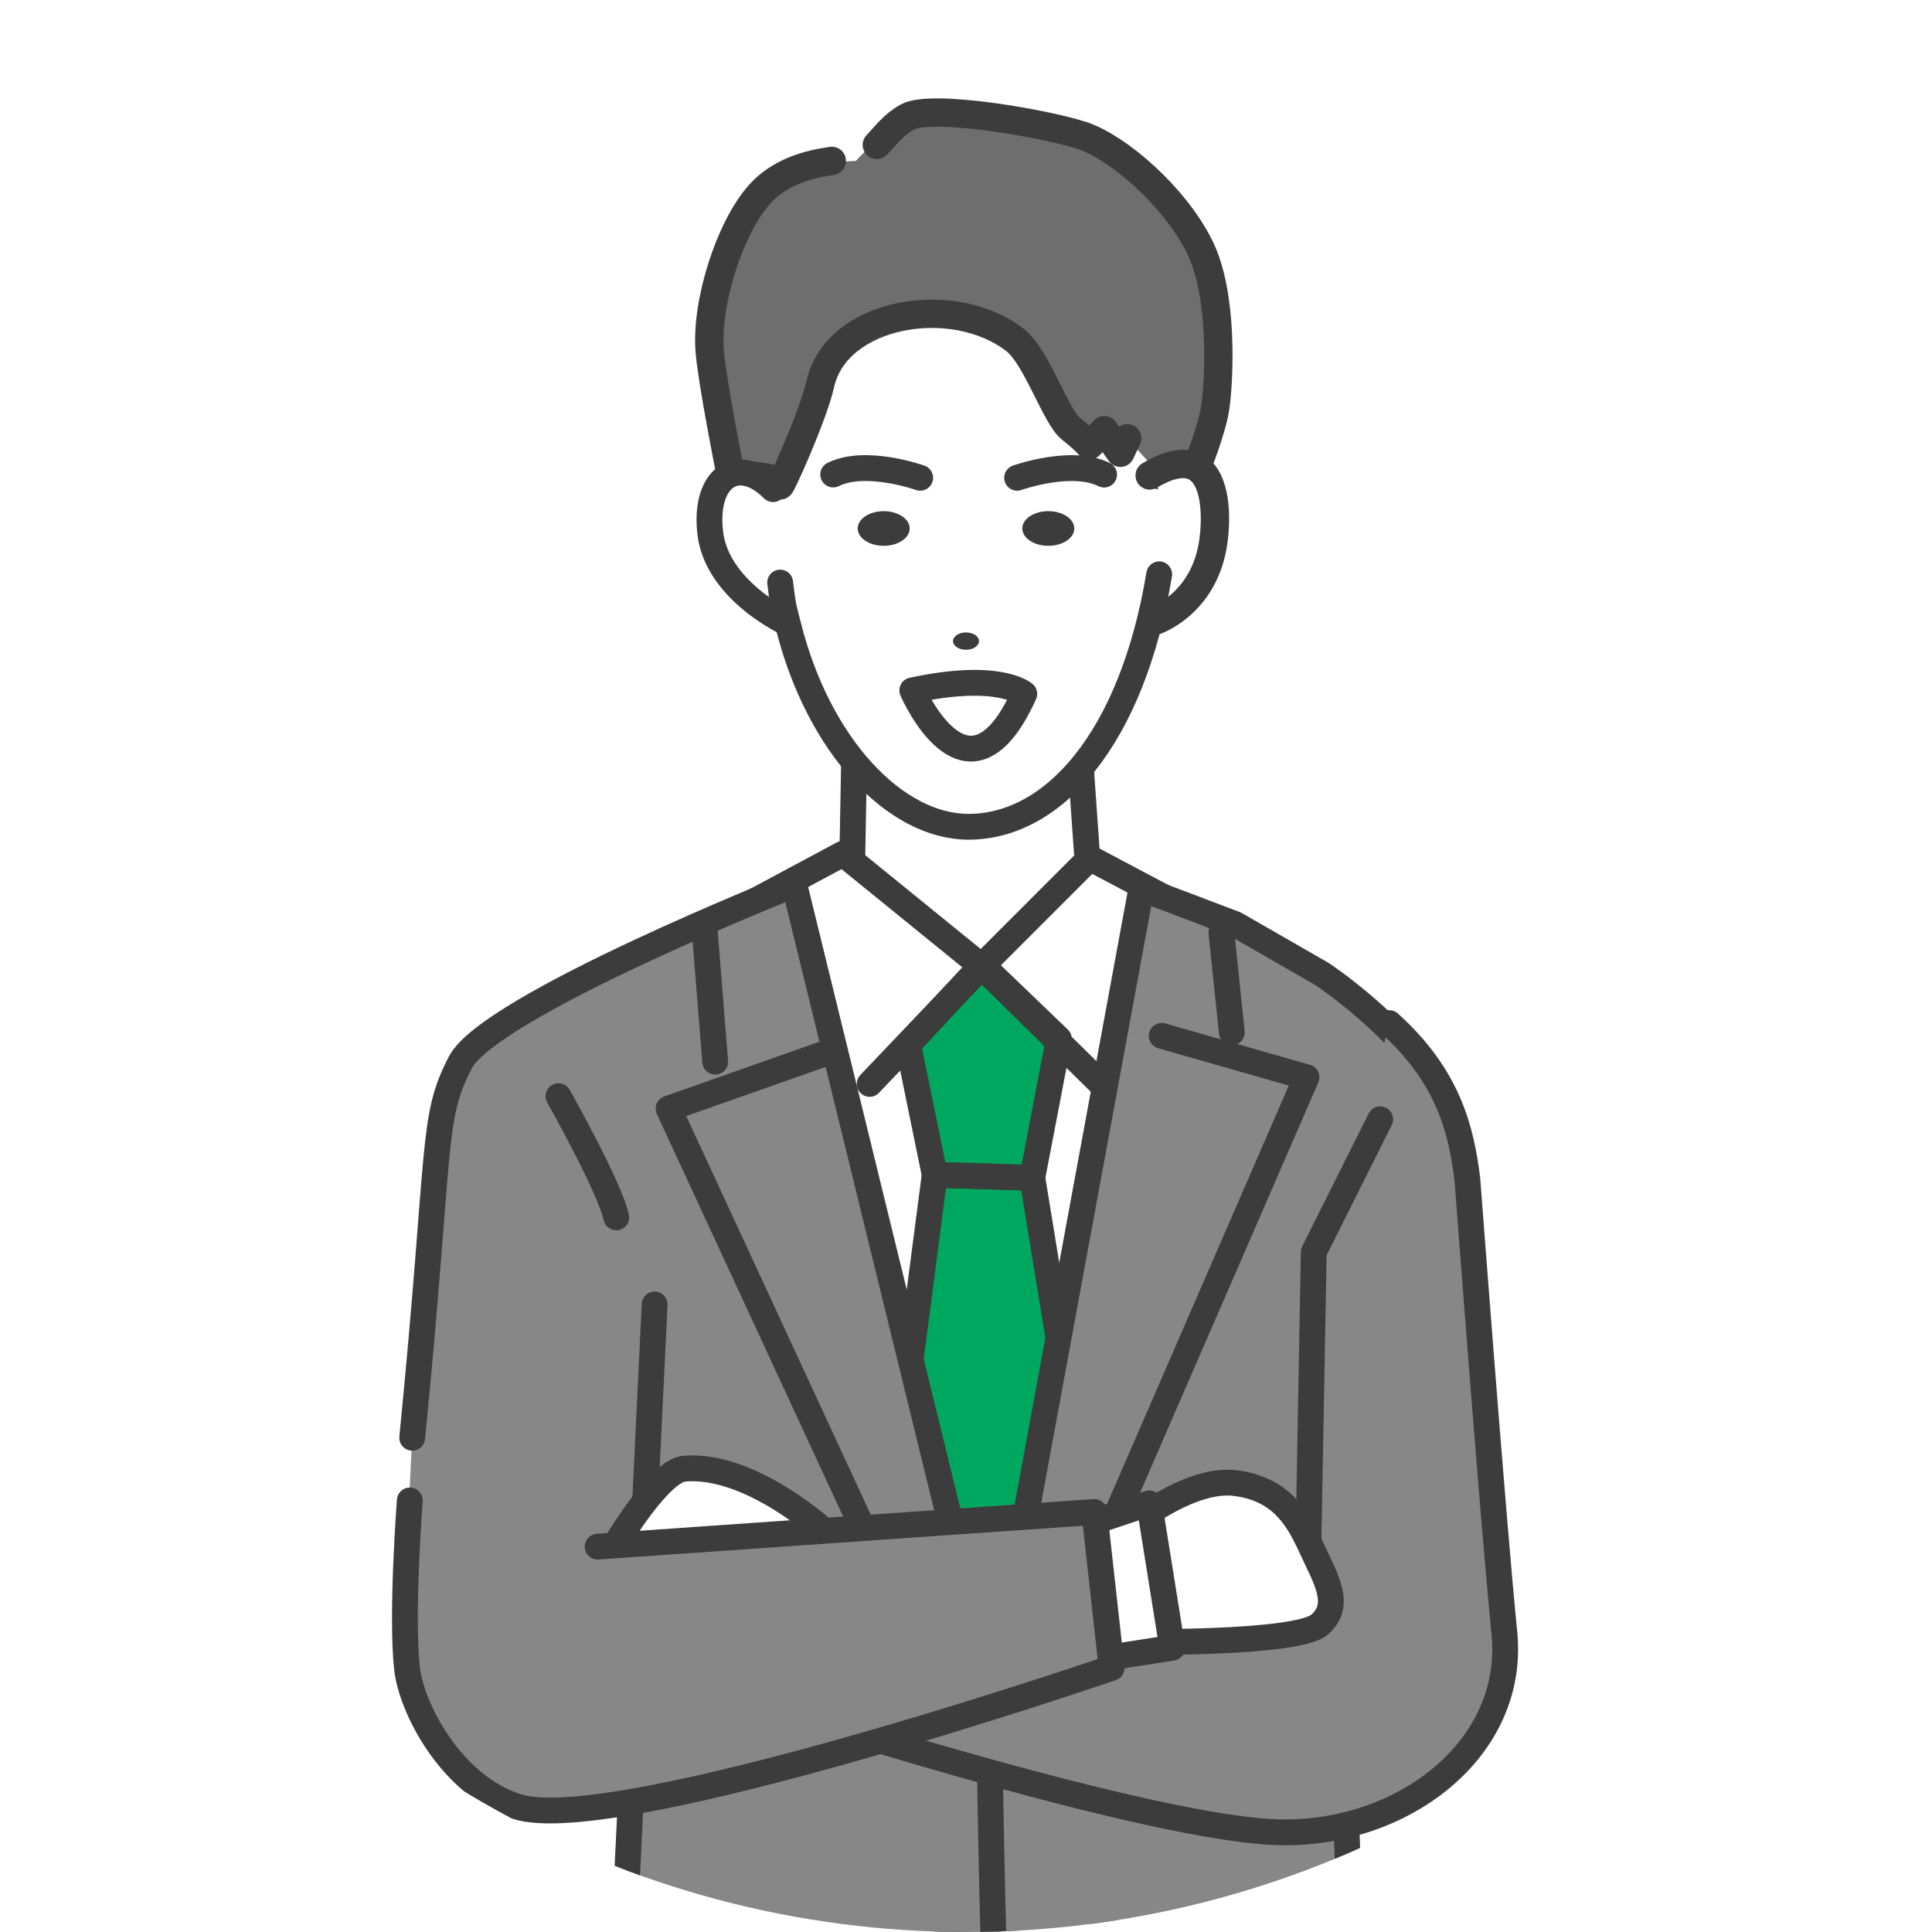 <?xml version="1.0" encoding="UTF-8"?><svg id="b" xmlns="http://www.w3.org/2000/svg" xmlns:xlink="http://www.w3.org/1999/xlink" viewBox="0 0 223 223"><defs><style>.e,.f,.g{fill:none;}.e,.h,.i,.j{stroke-width:2.98px;}.e,.h,.i,.j,.g{stroke:#3c3c3c;stroke-linecap:round;stroke-linejoin:round;}.f,.k,.l,.m,.n{stroke-width:0px;}.h,.n{fill:#fff;}.k{fill:#6e6e6e;}.i{fill:#00a85f;}.l,.j{fill:#878787;}.g{stroke-width:3.27px;}.m{fill:#3c3c3c;}.o{clip-path:url(#d);}</style><clipPath id="d"><circle class="f" cx="111.5" cy="111.5" r="111.5"/></clipPath></defs><g id="c"><g class="o"><rect class="n" x="-28" y="-39" width="326" height="372"/><polygon class="h" points="98.66 83.49 98.26 105.32 111.76 119.81 123.27 114.05 128.03 107.31 125.45 98.37 123.87 75.98 98.66 83.49"/><polygon class="h" points="80.8 107.39 97.3 98.54 113.3 111.54 125.8 99.04 148.93 111.29 119.3 263.54 80.8 107.39"/><polygon class="i" points="107.89 135.6 104.82 159.13 113.01 208.59 124.95 171.41 119.15 135.94 107.89 135.6"/><polygon class="i" points="104.82 120.59 107.89 135.6 119.15 135.94 122.22 119.91 113.35 111.39 104.82 120.59"/><polyline class="e" points="100.38 125.11 113.3 111.54 127.42 125.42"/><path class="l" d="M72.89,206.61l-4.51,74.61s12.61,1.69,23.49,1.38c10.88-.31,20.39-10.73,23.19-22.85,2.8-12.12,1.48-55.07,1.48-55.07l-2.84-11.72-22.02-90.84s-32.95,14.99-38.55,19.85c0,0-3.62,10.71-5.55,44-1.98,34.12,3.66,11.4,4.41,30.9l20.91,9.75Z"/><path class="e" d="M111.56,183.3l-19.88-81.19s-35.14,13.96-38.55,20.53-2.19,9.3-5.55,43.31"/><path class="e" d="M61.55,282.66s19.43.25,30.31-.07c10.88-.31,23.53-10.23,24.22-31.38.56-17.44.46-46.55.46-46.55"/><line class="e" x1="81.28" y1="106.67" x2="82.55" y2="122.54"/><polyline class="e" points="96.23 121.24 77.17 127.96 107.45 193.39"/><path class="l" d="M131.74,102.56l-17.57,95.31s-.37,58.15,2.25,65.62c2.62,7.48,8.11,16.41,16.33,17.9,8.22,1.5,25.79.75,25.79.75l-2.13-78.3,14.57-44.67s-.27-23.78-4.38-32.75c-4.11-8.97-24.01-19.77-24.01-19.77l-10.84-4.11Z"/><path class="e" d="M157.31,189.19s-2.95-8.19-2.01,18.72c.94,26.9,3.24,74.24,3.24,74.24,0,0-17.57.75-25.79-.75-8.22-1.5-12.69-7.7-15.31-15.18s-3.27-68.35-3.27-68.35l17.57-95.31,10.84,4.11,9.99,5.74s8.9,5.84,13.67,13.68"/><line class="e" x1="140.98" y1="107.63" x2="142.18" y2="119.16"/><polyline class="e" points="134.09 119.56 150.8 124.34 119.83 195.63"/><line class="j" x1="75.56" y1="150.57" x2="70.97" y2="245.79"/><path class="n" d="M134.68,52.9c0,27.61-9.69,41.99-22.88,41.99-14.75,0-22.88-15.37-22.88-41.99,0-21.06,10.24-36.08,22.88-36.08s22.88,15.02,22.88,36.08Z"/><path class="k" d="M117.21,39.28c2.42,1.88,4.67,8.82,6.39,10.19,1.72,1.37,2.15,1.95,2.15,1.95l1.72-1.76,1.36,2.31,1.29-1.37,3.87,4.3,4.09-.78s1.72-4.3,2.15-6.83c.43-2.54,1.13-13.01-1.78-18.84-2.91-5.83-9.41-11.42-13.5-12.79-4.09-1.37-17.43-3.71-20.23-2.15-2.8,1.56-5.93,5.07-5.93,5.07,0,0-7.73,0-11.17,3.91-3.44,3.9-6.15,14.45-5.72,17.97.43,3.51,2.37,14.05,2.37,14.05l3.72.56s2.18.25,2.05.93c-.14.68,3.78-7.88,4.65-11.73,1.86-8.19,15.26-10.61,22.5-4.99Z"/><path class="g" d="M133.99,54.9l4.09-.78s1.72-4.3,2.15-6.83c.23-1.34.53-4.88.34-8.78-.17-3.5-.74-7.3-2.12-10.06-2.91-5.83-9.41-11.42-13.5-12.79-4.09-1.37-17.43-3.71-20.23-2.15-1.64.92-2.49,2.16-3.51,3.21"/><path class="g" d="M96.01,18.57c-2.68.38-6.02,1.24-8.38,3.91-3.44,3.9-6.14,12.47-5.72,17.97.27,3.53,2.37,14.05,2.37,14.05l3.72.56s2.18.25,2.05.93c-.14.68,3.78-7.88,4.65-11.73,1.86-8.19,15.26-10.61,22.5-4.99,2.42,1.88,4.67,8.82,6.39,10.19,1.72,1.37,2.15,1.95,2.15,1.95l1.72-1.76,1.86,2.61.79-1.67"/><path class="n" d="M133.38,70.31s5.32-2.47,6.57-5.97c1.25-3.5,0-12-6.25-10.75"/><path class="n" d="M91.98,71.46s-9.25-3.45-10-9.95,2.75-9.05,6.25-7.3"/><path class="e" d="M133.8,66.29c-3.14,19-12.24,29.14-22,29.14-8.45,0-17.29-9.3-20.78-23.1-.6-2.37-.62-2.17-.97-5.09"/><path class="g" d="M133.3,71.66s5.4-1.78,6.65-8.53c.69-3.75.75-13-7.25-8.25"/><path class="e" d="M90.48,71.71s-7.75-3.7-8.5-10.2,3.25-9.05,7.25-5.05"/><ellipse class="m" cx="102" cy="61" rx="3" ry="2"/><path class="e" d="M106.21,55.15s-6.29-2.25-10.04-.38"/><ellipse class="m" cx="121" cy="61" rx="3" ry="2"/><path class="e" d="M117.4,55.15s6.29-2.25,10.04-.37"/><ellipse class="m" cx="111.5" cy="74" rx="1.5" ry="1"/><path class="h" d="M105.3,79.69s6.39,14.85,12.93.4c0,0-2.88-2.58-12.93-.4Z"/><path class="j" d="M144.5,181.5l-42.19-.67-9.67,17.33s40.67,13,55,13.33c14.33.33,27.33-9.67,26-23-1.33-13.33-4.27-52.35-4.27-52.35-.69-5.55-2.08-11.8-9.02-18.05"/><polyline class="j" points="159.31 129.19 151.64 144.52 150.98 180.52"/><path class="h" d="M131.31,175.52s6.33-5,11.33-4.33,7,3.67,8.67,7.33,3.67,6.67,1,9c-2.67,2.33-22.67,2-22.67,2l1.67-14Z"/><polygon class="h" points="122.64 176.85 132.64 173.52 135.31 190.19 124.64 191.85 122.64 176.85"/><path class="h" d="M71.31,177.85s4.83-8.09,7.67-8.33c7.67-.67,16.33,7.33,16.33,7.33l-14.67,7-9.33-6Z"/><path class="j" d="M68.98,178.52l57.33-4,2,18s-57.33,19.67-68.67,16c-7.54-2.44-12.18-11.36-12.67-16-.67-6.33.33-19.33.33-19.33"/><path class="j" d="M64.46,126.52s6,10.67,6.67,14"/></g></g></svg>
